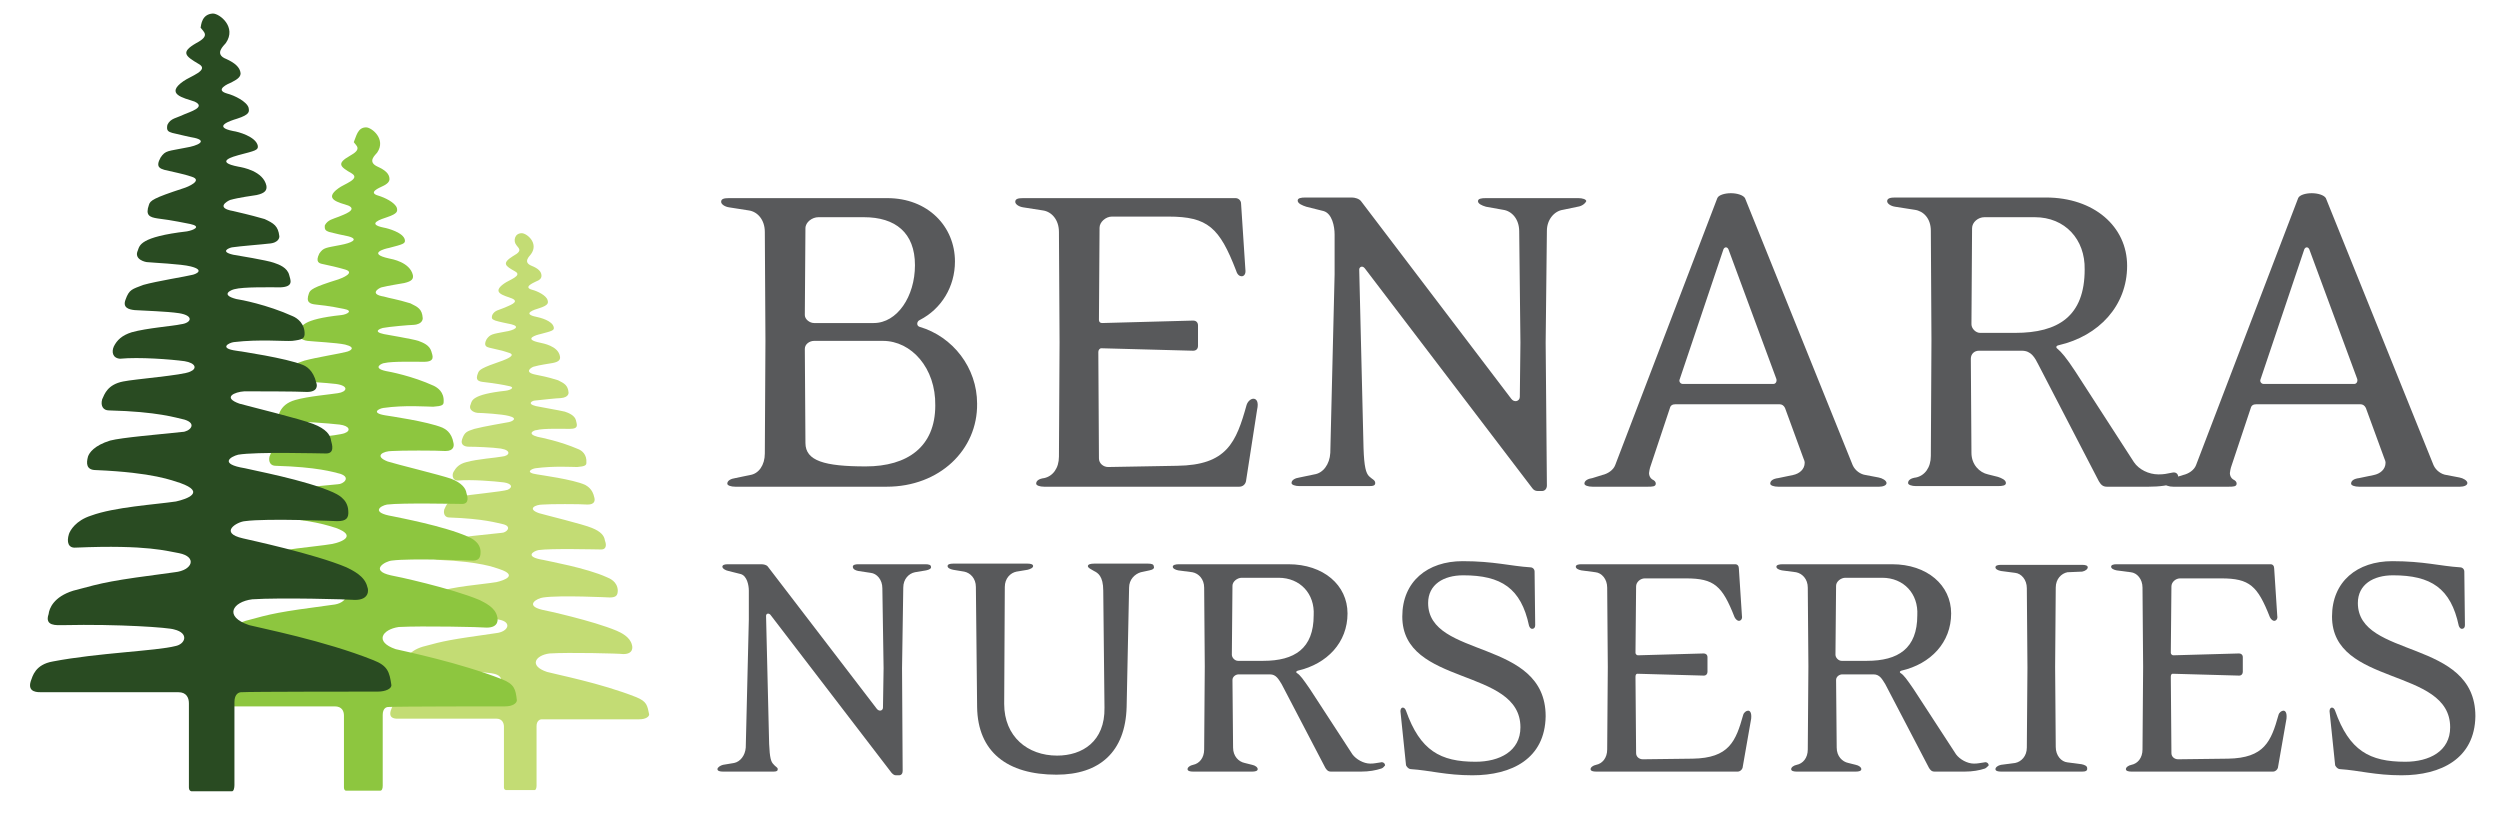 <?xml version="1.0" encoding="utf-8"?>
<!-- Generator: Adobe Illustrator 16.0.0, SVG Export Plug-In . SVG Version: 6.00 Build 0)  -->
<!DOCTYPE svg PUBLIC "-//W3C//DTD SVG 1.1//EN" "http://www.w3.org/Graphics/SVG/1.1/DTD/svg11.dtd">
<svg version="1.1" id="Layer_1" xmlns="http://www.w3.org/2000/svg" xmlns:xlink="http://www.w3.org/1999/xlink" x="0px" y="0px"
	 width="406.3px" height="135.3px" viewBox="0 0 406.3 135.3" style="enable-background:new 0 0 406.3 135.3;" xml:space="preserve"
	>
<style type="text/css">
<![CDATA[
	.st0{fill:#58595B;}
	.st1{fill:#8DC63F;}
	.st2{fill:#294B22;}
	.st3{fill:#C3DC74;}
]]>
</style>
<g>
	<g>
		<path class="st0" d="M144.1,79.1h-24.6c-0.7,0-1.3-0.2-1.3-0.5c0-0.5,0.6-0.8,1.3-0.9l2.4-0.5c1.4-0.2,2.4-1.6,2.4-3.5l0.1-18.3
			l-0.1-17.7c0-2-1.2-3.3-2.6-3.5l-3.2-0.5c-0.7-0.1-1.3-0.5-1.3-0.9c0-0.5,0.5-0.6,1.3-0.6h25.7c6.6,0,11,4.6,11,10.3
			c0,4.1-2.2,7.7-5.7,9.5c-0.5,0.2-0.6,0.9-0.1,1.1c5.5,1.6,9.4,6.7,9.4,12.5C158.9,73.1,152.7,79.1,144.1,79.1z M140.4,35.3H133
			c-1,0-2.1,0.8-2.1,1.8l-0.1,14.1c0,0.7,0.8,1.3,1.5,1.3h9.7c3.8,0,6.7-4.3,6.7-9.4C148.7,37.8,145.5,35.3,140.4,35.3z M143.5,55.4
			h-11.2c-0.7,0-1.5,0.5-1.5,1.3l0.1,15.3c0,2.9,3.1,3.8,9.8,3.8c6.8,0,11.3-3.2,11.3-9.9C152.1,59.8,148.1,55.4,143.5,55.4z"/>
		<path class="st0" d="M202.5,78.2c-0.1,0.5-0.5,0.9-1.1,0.9h-31.7c-0.7,0-1.3-0.2-1.3-0.5c0-0.5,0.5-0.8,1.3-0.9
			c1.4-0.3,2.4-1.6,2.4-3.5l0.1-18.6l-0.1-17.9c0-2-1.2-3.3-2.6-3.5l-3.2-0.5c-0.7-0.1-1.3-0.5-1.3-0.9c0-0.5,0.5-0.6,1.3-0.6h34.5
			c0.5,0,0.9,0.4,0.9,0.9l0.7,10.7c0.1,0.7-0.2,1.1-0.6,1.1c-0.3,0-0.7-0.2-0.9-0.9c-2.7-7-4.6-8.8-11-8.8h-9.2c-1,0-2,0.9-2,1.8
			L178.6,52c0,0.3,0.2,0.5,0.5,0.5l14.8-0.4c0.5,0,0.8,0.3,0.8,0.8v3.3c0,0.5-0.3,0.8-0.8,0.8l-14.9-0.4c-0.3,0-0.5,0.3-0.5,0.6
			l0.1,17.3c0,0.8,0.7,1.4,1.5,1.4l11.2-0.2c8.1-0.1,9.6-3.8,11.3-9.9c0.2-0.6,0.7-1,1.1-1c0.5,0,0.9,0.5,0.6,1.8L202.5,78.2z"/>
		<path class="st0" d="M256.4,33.6l-2.4,0.5c-1.4,0.2-2.6,1.6-2.6,3.4l-0.2,18.2l0.2,23.2c0,0.5-0.3,0.9-0.8,0.9h-0.7
			c-0.4,0-0.7-0.2-0.9-0.5l-27.2-35.7c-0.4-0.5-0.9-0.2-0.9,0.2l0.7,29c0.1,3.1,0.4,4.1,0.9,4.6c0.5,0.5,1,0.6,1,1.1
			c0,0.4-0.3,0.5-1,0.5h-11.3c-0.7,0-1.3-0.2-1.3-0.5c0-0.5,0.6-0.8,1.3-0.9l2.4-0.5c1.4-0.2,2.5-1.6,2.6-3.5l0.7-29v-6.5
			c0-1.3-0.4-3.4-1.8-3.8l-2.8-0.7c-0.6-0.2-1.4-0.5-1.4-1c0-0.4,0.5-0.5,1.3-0.5h7.5c0.5,0,1.2,0.2,1.5,0.6l24.4,32.1
			c0.5,0.7,1.4,0.4,1.4-0.3l0.1-8.8l-0.2-18.1c0-2-1.2-3.3-2.6-3.5l-2.8-0.5c-0.7-0.2-1.3-0.5-1.3-0.9c0-0.4,0.5-0.5,1.3-0.5h15
			c0.7,0,1.3,0.2,1.3,0.5C257.6,33.1,257.1,33.5,256.4,33.6z"/>
		<path class="st0" d="M305.4,79.1H289c-0.7,0-1.3-0.2-1.3-0.5c0-0.5,0.5-0.8,1.3-0.9l2.4-0.5c1-0.2,1.9-0.9,1.9-2
			c0-0.2-0.1-0.5-0.2-0.7l-3-8.2c-0.2-0.4-0.5-0.6-0.9-0.6h-16.9c-0.5,0-0.8,0.2-0.9,0.6l-3.1,9.3c-0.2,0.5-0.3,1.2-0.3,1.3
			c0,0.4,0.2,0.8,0.5,1c0.4,0.2,0.6,0.4,0.6,0.7c0,0.5-0.6,0.5-1.3,0.5h-9c-0.7,0-1.3-0.2-1.3-0.5c0-0.5,0.6-0.8,1.3-0.9l1.6-0.5
			c0.9-0.2,1.8-0.8,2.1-1.6l16.6-43.4c0.2-0.5,1.2-0.8,2.2-0.8s2,0.3,2.3,0.8l17.5,43.4c0.4,0.9,1.3,1.5,2.1,1.6l2.1,0.4
			c0.6,0.1,1.3,0.5,1.3,0.9C306.6,78.9,306,79.1,305.4,79.1z M280.9,40.5c-0.2-0.4-0.6-0.4-0.8,0L273,61.6c-0.2,0.4,0.1,0.8,0.5,0.8
			h14.7c0.4,0,0.6-0.4,0.5-0.8L280.9,40.5z"/>
		<path class="st0" d="M353.8,78.4c-1.3,0.5-2.8,0.7-4.6,0.7h-6.8c-0.7,0-1-0.4-1.3-0.9l-9.8-18.9c-0.6-1.2-1.2-2.3-2.7-2.3h-7
			c-0.7,0-1.3,0.5-1.3,1.3l0.1,15.3c0,1.9,1.3,3.2,2.7,3.5l1.6,0.4c0.6,0.2,1.3,0.5,1.3,1c0,0.4-0.5,0.5-1.3,0.5h-13.3
			c-0.7,0-1.3-0.2-1.3-0.5c0-0.5,0.5-0.8,1.3-0.9c1.4-0.3,2.4-1.6,2.4-3.5l0.1-18.8l-0.1-17.8c0-2-1.2-3.2-2.6-3.4l-3.2-0.5
			c-0.7-0.1-1.3-0.5-1.3-0.9c0-0.5,0.6-0.6,1.3-0.6h24.5c7.8,0,13.2,4.7,13.2,11.1c0,6.5-4.6,11.4-11.1,12.9
			c-0.5,0.1-0.5,0.4-0.2,0.6c0.6,0.5,1.4,1.4,2.9,3.7l9.5,14.7c0.8,1.2,2.4,2,4,2c0.9,0,1.3-0.1,2.3-0.3c0.5-0.1,0.9,0.2,0.9,0.7
			C354.4,77.9,354.1,78.2,353.8,78.4z M330.7,35.3h-8.2c-1,0-2,0.8-2,1.8l-0.1,15.6c0,0.7,0.7,1.4,1.4,1.4h5.7
			c7,0,11.3-2.7,11.3-10.3C338.9,38.9,335.6,35.3,330.7,35.3z"/>
		<path class="st0" d="M399.8,79.1h-16.4c-0.7,0-1.3-0.2-1.3-0.5c0-0.5,0.5-0.8,1.3-0.9l2.4-0.5c1-0.2,1.9-0.9,1.9-2
			c0-0.2-0.1-0.5-0.2-0.7l-3-8.2c-0.2-0.4-0.5-0.6-0.9-0.6h-16.9c-0.5,0-0.8,0.2-0.9,0.6l-3.1,9.3c-0.2,0.5-0.3,1.2-0.3,1.3
			c0,0.4,0.2,0.8,0.5,1c0.4,0.2,0.6,0.4,0.6,0.7c0,0.5-0.6,0.5-1.3,0.5h-9c-0.7,0-1.3-0.2-1.3-0.5c0-0.5,0.6-0.8,1.3-0.9l1.6-0.5
			c0.9-0.2,1.8-0.8,2.1-1.6l16.6-43.4c0.2-0.5,1.2-0.8,2.2-0.8c1,0,2,0.3,2.3,0.8l17.5,43.4c0.4,0.9,1.3,1.5,2.1,1.6l2.1,0.4
			c0.6,0.1,1.3,0.5,1.3,0.9C401,78.9,400.4,79.1,399.8,79.1z M375.3,40.5c-0.2-0.4-0.6-0.4-0.8,0l-7.1,21.1
			c-0.2,0.4,0.1,0.8,0.5,0.8h14.7c0.4,0,0.6-0.4,0.5-0.8L375.3,40.5z"/>
	</g>
	<path class="st3" d="M84.8,37.9c0.8,0,2.8,1.6,1.5,3.4c-0.2,0.3-1.4,1.3,0.1,1.9c1,0.4,1.6,0.9,1.6,1.6c0,0.4-0.2,0.7-1,1
		c-0.4,0.2-2,0.9-0.5,1.3c0.8,0.2,2.3,0.9,2.5,1.7c0.1,0.4,0.2,0.8-1.4,1.3c-0.7,0.2-2.9,0.9-0.4,1.4c0.5,0.1,2.6,0.6,2.8,1.7
		c0.1,0.5-0.3,0.6-2.2,1.1c-0.5,0.1-3,0.8,0,1.4c0.4,0.1,2.9,0.5,3.2,2.2c0.1,0.5-0.1,0.9-1.2,1.1c-0.5,0.1-2.1,0.3-3.1,0.6
		c-0.3,0.1-1.7,0.9,0.4,1.3c0.9,0.2,1.7,0.3,3.6,0.9c1,0.5,1.6,0.8,1.7,2c0,0,0.1,0.8-1.3,0.9c-0.5,0-3.3,0.3-4.2,0.4
		c-0.3,0-1.4,0.5,0.2,0.9c0.4,0.1,3.9,0.7,4.7,0.9c0.6,0.2,1.6,0.6,1.8,1.4c0.1,0.6,0.6,1.4-1,1.4c-1.1,0-4.4-0.1-5.4,0.2
		c-0.4,0-1.7,0.6,0.2,1.1c0.5,0.1,3.6,0.7,6.6,2c0.5,0.2,1.4,0.8,1.3,2.2c0,0.4-0.2,0.6-1.5,0.7c-0.8,0-3.8-0.2-6.8,0.2
		c-0.6,0.1-1.8,0.7,0.3,1c0.5,0.1,5.8,0.8,7.8,1.7c0.3,0.2,1.2,0.6,1.5,2.1c0.1,0.4,0.1,1.1-1.1,1.1c-1.2-0.1-6.2-0.1-7.3,0
		c-1.2,0-2.6,0.7-0.6,1.4c1,0.3,7.2,1.8,8.6,2.4c1.5,0.6,2,1.3,2.1,2c0.2,0.5,0.4,1.5-0.6,1.5c-0.8,0-8.2-0.2-10.2,0.1
		c-0.9,0.2-2.3,1.1,0.8,1.6c0.8,0.2,7,1.3,10.3,2.8c0.5,0.2,1.7,0.7,1.8,2.1c0,0.8-0.2,1.2-1.3,1.2c0,0-8.1-0.4-10.8,0
		c-1,0.1-3.1,1.3-0.2,2c0.6,0.1,8.3,1.8,12.1,3.4c0.7,0.3,2.2,1,2.5,2.3c0.1,0.3,0.3,1.5-1.4,1.5c-0.7-0.1-8.8-0.3-12-0.1
		c-2.3,0.3-3.4,2-0.4,3c1.4,0.4,8.7,1.8,14.5,4.1c1.7,0.7,1.8,1.3,2.1,2.8c0,0.4-0.6,0.8-1.6,0.8c-1,0-14.9,0-15.9,0
		c-0.2,0-0.8,0.2-0.8,1.1c0,0.2,0,9.4,0,9.7c0,0.3-0.1,0.7-0.3,0.7h-4.7c-0.3-0.1-0.3-0.3-0.3-0.5c0-0.2,0-9.6,0-9.8
		c0-0.6-0.3-1.3-1.2-1.3c-0.2,0-15.9,0-15.9,0c-0.4,0-1.7,0.1-1.3-1.3c0.2-0.5,0.5-1.9,2.6-2.3c5.3-1,12-1.3,14.3-1.8
		c1.2-0.2,1.6-1.5-0.1-1.9c-0.6-0.2-6.4-0.7-13-0.5c-0.7,0-2.1,0.1-1.6-1.3c0.1-0.5,0.7-1.9,3-2.6c3.7-1,4.2-1.1,11.9-2.2
		c2-0.2,2.7-1.8,0.5-2.2c-1.3-0.2-3.6-1-12.1-0.7c-0.9,0.1-1.1-0.6-0.8-1.5c0.1-0.4,0.8-1.6,2.6-2.2c2.7-1,7.5-1.3,9.9-1.7
		c1.3-0.3,3.5-1.1,0.5-2.1c-0.9-0.3-3.1-1.2-9.8-1.5c-1.2,0-1.1-0.8-0.9-1.6c0.1-0.4,0.7-1.3,2.6-1.8c1.4-0.3,5.7-0.7,8.4-1
		c0.8,0,1.8-1,0.3-1.4c-1-0.2-3.1-0.9-8.8-1.1c-0.6,0-1-0.5-0.8-1.3c0.3-0.6,0.6-1.7,2.5-2.1c1.4-0.3,7-0.8,7.8-1.1
		c0.9-0.4,0.7-1-0.6-1.2c-1.6-0.2-5.3-0.5-7.5-0.3c-0.8,0-1-0.8-0.7-1.4c0.4-0.7,0.9-1.3,2.1-1.6c1.8-0.5,4.8-0.7,5.8-0.9
		c1.2-0.1,1.6-1-0.2-1.3c-1.4-0.2-4.1-0.3-5.2-0.3c-0.7,0-1.4-0.3-1.1-1.2c0.4-1.2,0.8-1.3,2-1.7c1.5-0.4,5.1-1,5.6-1.1
		c0.5-0.1,1.6-0.6,0-1c-1.1-0.3-4.4-0.5-5.1-0.5c-0.2,0-1.6-0.3-1.1-1.4c0.2-0.6,0.2-1.6,5.7-2.2c0.8-0.1,1.7-0.6,0.3-0.8
		c-0.4-0.1-2-0.4-3.8-0.6c-1-0.1-1.5-0.3-1-1.5c0.2-0.5,0.5-0.8,4-2c0.5-0.2,2.4-0.9,0.9-1.3c-0.8-0.3-2.3-0.6-3.1-0.8
		c-0.4-0.1-1-0.3-0.4-1.4c0.6-0.8,0.9-0.8,3-1.2c1.4-0.2,2.6-0.8,1-1.2c-0.5-0.1-2-0.4-2.6-0.6c-0.4-0.2-0.7-0.2-0.5-0.9
		c0.4-0.8,1.1-0.8,2-1.2c0.6-0.3,2.6-0.9,1.2-1.5c-1.3-0.5-3.4-0.9-1.3-2.4c0.8-0.6,3.1-1.3,1.8-2c-1.6-0.9-2.2-1.3-0.3-2.5
		c1.7-0.9,0.8-1.3,0.5-1.8C83.4,39.2,83.6,37.9,84.8,37.9"/>
	<path class="st1" d="M59.5,20.7c0.9,0,3.3,1.9,1.8,4.1c-0.3,0.4-1.7,1.5,0.1,2.3c1.1,0.5,1.9,1.1,1.9,2c0,0.4-0.3,0.8-1.2,1.2
		c-0.4,0.2-2.4,1-0.6,1.5c1,0.3,2.7,1.1,3,2c0.1,0.5,0.2,0.9-1.6,1.5c-0.9,0.3-3.5,1.1-0.5,1.7c0.6,0.1,3.2,0.8,3.4,2
		c0.1,0.6-0.3,0.7-2.6,1.3c-0.6,0.1-3.6,0.9,0,1.7c0.5,0.1,3.4,0.6,3.9,2.7c0.1,0.6-0.1,1-1.4,1.3c-0.5,0.1-2.5,0.4-3.7,0.7
		c-0.4,0.1-2.1,1.1,0.4,1.5c1,0.3,2,0.4,4.3,1.1c1.2,0.6,1.9,0.9,2,2.4c0,0,0.1,1-1.5,1.1c-0.6,0-4,0.3-5,0.5
		c-0.4,0.1-1.7,0.6,0.2,1c0.5,0.1,4.7,0.8,5.6,1.1c0.8,0.3,1.8,0.7,2.1,1.7c0.2,0.7,0.7,1.7-1.2,1.7c-1.3,0-5.2-0.1-6.4,0.2
		c-0.4,0-2.1,0.8,0.2,1.3c0.6,0.1,4.3,0.8,7.8,2.4c0.6,0.3,1.7,1,1.6,2.6c0,0.5-0.2,0.7-1.7,0.8c-1,0-4.6-0.3-8.1,0.2
		c-0.7,0.1-2.1,0.8,0.3,1.2c0.6,0.1,6.9,1,9.3,2c0.4,0.2,1.5,0.7,1.8,2.5c0.1,0.4,0.1,1.3-1.3,1.3c-1.4-0.1-7.3-0.1-8.7,0
		c-1.4,0-3,0.8-0.7,1.7c1.2,0.4,8.6,2.2,10.3,2.8c1.8,0.7,2.4,1.6,2.5,2.3c0.2,0.6,0.5,1.8-0.7,1.8c-0.9,0-9.7-0.2-12.2,0.1
		c-1.1,0.2-2.7,1.3,0.9,1.9c0.9,0.2,8.4,1.6,12.2,3.3c0.5,0.2,2.1,0.9,2.1,2.5c0,1-0.3,1.5-1.6,1.4c0,0-9.7-0.4-12.8,0
		c-1.1,0.1-3.7,1.6-0.2,2.4c0.7,0.1,9.9,2.1,14.4,4c0.8,0.4,2.6,1.2,2.9,2.7c0.1,0.3,0.4,1.8-1.7,1.8c-0.9-0.1-10.4-0.3-14.3-0.1
		c-2.7,0.4-4,2.4-0.5,3.6c1.7,0.4,10.4,2.2,17.3,4.9c2,0.8,2.2,1.6,2.4,3.4c0,0.5-0.7,1-1.9,1c-1.2,0-17.7,0-19,0.1
		c-0.3,0-0.9,0.2-0.9,1.3c0,0.2,0,11.2,0,11.5c0,0.4-0.1,0.8-0.4,0.8h-5.6c-0.3-0.1-0.3-0.4-0.3-0.6c0-0.2,0-11.4,0-11.6
		c0-0.7-0.3-1.5-1.5-1.5c-0.2,0-18.9,0-18.9,0c-0.5,0-2,0.1-1.6-1.6c0.3-0.7,0.6-2.3,3.1-2.7c6.3-1.2,14.3-1.5,17-2.1
		c1.4-0.3,1.9-1.8-0.1-2.3c-0.7-0.2-7.6-0.8-15.5-0.6c-0.8,0-2.5,0.2-2-1.5c0.2-0.6,0.8-2.2,3.5-3.1c4.4-1.2,5.1-1.4,14.1-2.6
		c2.4-0.2,3.2-2.1,0.6-2.7c-1.6-0.3-4.3-1.2-14.4-0.8c-1,0.1-1.3-0.7-1-1.8c0.1-0.5,0.9-1.9,3-2.6c3.2-1.2,8.9-1.5,11.8-2
		c1.5-0.3,4.1-1.3,0.6-2.6c-1.1-0.3-3.7-1.4-11.7-1.8c-1.4,0-1.4-0.9-1.1-1.9c0.2-0.5,0.9-1.5,3.1-2.2c1.6-0.4,6.8-0.9,10-1.2
		c0.9,0,2.2-1.1,0.4-1.7c-1.2-0.3-3.7-1.1-10.5-1.3c-0.8,0-1.2-0.6-1-1.5c0.3-0.7,0.7-2.1,2.9-2.5c1.6-0.3,8.3-0.9,9.3-1.3
		c1.1-0.4,0.8-1.2-0.8-1.4c-1.9-0.2-6.3-0.6-8.9-0.4c-1,0-1.2-1-0.8-1.7c0.4-0.8,1.1-1.5,2.5-1.9c2.1-0.6,5.7-0.9,6.9-1.1
		c1.5-0.2,1.9-1.2-0.3-1.5c-1.7-0.2-4.8-0.4-6.2-0.4c-0.9,0-1.7-0.3-1.3-1.4c0.5-1.4,0.9-1.5,2.4-2c1.8-0.5,6.1-1.2,6.7-1.4
		c0.6-0.1,1.9-0.7-0.1-1.2c-1.3-0.3-5.3-0.5-6.1-0.6c-0.2,0-1.9-0.3-1.3-1.6c0.3-0.7,0.2-1.9,6.8-2.6c0.9-0.1,2-0.7,0.4-1
		c-0.5-0.1-2.4-0.5-4.5-0.7c-1.1-0.1-1.7-0.4-1.2-1.8c0.2-0.6,0.6-1,4.8-2.3c0.6-0.2,2.8-1.1,1.1-1.6c-1-0.3-2.7-0.7-3.7-0.9
		c-0.5-0.1-1.2-0.3-0.5-1.7c0.7-1,1-0.9,3.5-1.4c1.6-0.3,3.1-0.9,1.2-1.4c-0.6-0.1-2.3-0.5-3.1-0.7c-0.5-0.2-0.8-0.3-0.7-1.1
		c0.5-0.9,1.3-1,2.3-1.4c0.7-0.3,3.1-1.1,1.5-1.8c-1.5-0.5-4.1-1-1.6-2.8c0.9-0.7,3.6-1.5,2.2-2.4c-1.9-1.1-2.6-1.6-0.3-2.9
		c2-1.1,1-1.6,0.6-2.2C57.9,22.2,58.1,20.7,59.5,20.7"/>
	<path class="st2" d="M34.6,2.2c1.1,0,3.9,2.2,2.1,4.8c-0.3,0.4-2,1.8,0.1,2.6c1.3,0.6,2.2,1.3,2.3,2.3c0,0.5-0.3,0.9-1.5,1.5
		c-0.5,0.2-2.8,1.2-0.7,1.8c1.2,0.3,3.2,1.3,3.5,2.3c0.1,0.6,0.3,1.1-1.9,1.8c-1,0.3-4.1,1.3-0.6,2c0.8,0.1,3.7,0.9,4,2.4
		c0.1,0.7-0.4,0.8-3.1,1.5c-0.7,0.2-4.2,1.1,0,1.9c0.6,0.1,4,0.7,4.5,3.1c0.1,0.7-0.2,1.2-1.6,1.5c-0.6,0.1-2.9,0.4-4.3,0.8
		c-0.5,0.2-2.4,1.3,0.5,1.8c1.2,0.3,2.3,0.5,5.1,1.3c1.5,0.7,2.2,1.1,2.4,2.8c0,0,0.1,1.1-1.8,1.2c-0.7,0.1-4.6,0.4-5.9,0.6
		c-0.5,0.1-2,0.7,0.2,1.2c0.6,0.1,5.5,0.9,6.6,1.3c0.9,0.3,2.2,0.8,2.5,2c0.2,0.8,0.8,1.9-1.4,2c-1.5,0-6.1-0.1-7.5,0.3
		c-0.5,0.1-2.4,0.9,0.3,1.6c0.7,0.1,5,0.9,9.2,2.8c0.7,0.3,2,1.2,1.9,3c-0.1,0.6-0.3,0.8-2,1c-1.2,0.1-5.3-0.3-9.5,0.2
		c-0.8,0.1-2.5,1,0.4,1.4c0.7,0.1,8.1,1.2,10.8,2.3c0.5,0.2,1.7,0.8,2.2,2.9c0.2,0.5,0.2,1.5-1.5,1.5c-1.7-0.1-8.6-0.1-10.2-0.1
		c-1.6,0.1-3.6,1-0.8,2c1.4,0.4,10,2.5,12,3.3c2.1,0.8,2.8,1.8,2.9,2.7c0.2,0.7,0.6,2.1-0.8,2.1c-1.1,0-11.4-0.3-14.3,0.2
		c-1.2,0.3-3.2,1.5,1.1,2.2c1.1,0.3,9.8,1.9,14.3,3.9c0.6,0.3,2.4,1,2.5,3c0.1,1.2-0.3,1.7-1.8,1.7c0,0-11.4-0.5-15,0
		c-1.3,0.1-4.3,1.9-0.3,2.8c0.8,0.2,11.6,2.5,16.8,4.7c1,0.5,3,1.4,3.4,3.2c0.2,0.4,0.4,2.1-2,2.1c-1-0.1-12.2-0.4-16.7-0.1
		c-3.2,0.4-4.7,2.8-0.5,4.2c1.9,0.5,12.2,2.5,20.2,5.7c2.3,0.9,2.6,1.9,2.9,4c0.1,0.6-0.9,1.1-2.2,1.1c-1.4,0-20.8,0-22.2,0.1
		c-0.3,0-1.1,0.2-1.1,1.6c0,0.2,0,13.1,0,13.5c0,0.4-0.1,1-0.4,1h-6.6c-0.4-0.1-0.4-0.5-0.4-0.7c0-0.3,0-13.4,0-13.6
		c0-0.9-0.4-1.8-1.7-1.8c-0.3,0-22.2,0-22.2,0c-0.6,0-2.4,0.1-1.8-1.8c0.3-0.8,0.7-2.7,3.6-3.2c7.3-1.4,16.8-1.7,19.9-2.5
		c1.6-0.3,2.3-2.1-0.2-2.7c-0.8-0.3-8.9-0.9-18.1-0.7c-1,0-3,0.2-2.3-1.8C8,98.9,8.7,97,11.9,96c5.2-1.4,5.9-1.6,16.5-3
		c2.9-0.3,3.7-2.5,0.7-3.1c-1.9-0.3-5-1.4-16.8-0.9c-1.2,0.1-1.5-0.9-1.1-2.2c0.2-0.6,1.1-2.2,3.6-3c3.8-1.4,10.4-1.8,13.8-2.3
		c1.8-0.4,4.9-1.5,0.7-3c-1.3-0.4-4.3-1.7-13.7-2.1c-1.6,0-1.6-1.1-1.3-2.2c0.2-0.6,1-1.8,3.6-2.6c1.9-0.5,8-1,11.7-1.4
		c1.1,0,2.6-1.3,0.4-2c-1.4-0.3-4.3-1.3-12.3-1.5c-0.9,0-1.4-0.7-1.1-1.8c0.4-0.9,0.9-2.4,3.4-2.9c1.9-0.4,9.7-1,10.9-1.6
		c1.2-0.5,0.9-1.4-0.9-1.7c-2.2-0.3-7.4-0.7-10.5-0.4c-1.2-0.1-1.4-1.1-1-2c0.5-1,1.3-1.8,2.9-2.3c2.5-0.7,6.7-1,8-1.3
		c1.7-0.2,2.2-1.4-0.3-1.8c-2-0.3-5.7-0.4-7.2-0.5c-1-0.1-2-0.4-1.5-1.7c0.6-1.7,1.1-1.7,2.9-2.4c2.1-0.6,7.1-1.4,7.8-1.6
		c0.7-0.1,2.3-0.8-0.1-1.4c-1.5-0.4-6.2-0.6-7.1-0.7c-0.2,0-2.2-0.4-1.5-1.9c0.3-0.8,0.3-2.2,8-3.1c1.1-0.2,2.4-0.8,0.5-1.2
		c-0.6-0.1-2.8-0.6-5.3-0.9c-1.3-0.2-2-0.5-1.4-2.2c0.2-0.7,0.7-1.1,5.6-2.7c0.7-0.2,3.3-1.3,1.3-1.9c-1.1-0.4-3.2-0.8-4.4-1.1
		c-0.6-0.2-1.5-0.4-0.6-2c0.8-1.2,1.2-1,4.1-1.6c1.9-0.3,3.6-1.1,1.4-1.6c-0.7-0.1-2.7-0.6-3.6-0.8c-0.6-0.2-1-0.3-0.8-1.3
		c0.5-1.1,1.5-1.1,2.7-1.7c0.9-0.4,3.7-1.2,1.7-2.1c-1.8-0.6-4.8-1.2-1.8-3.3c1.1-0.8,4.3-1.8,2.5-2.8c-2.2-1.3-3-1.9-0.4-3.4
		c2.3-1.2,1.2-1.8,0.7-2.5C32.7,4,32.8,2.3,34.6,2.2"/>
	<g>
		<path class="st0" d="M150.5,92.7l-1.8,0.3c-1,0.2-1.9,1.1-1.9,2.5l-0.2,13.1l0.1,16.7c0,0.4-0.2,0.7-0.6,0.7h-0.5
			c-0.3,0-0.5-0.2-0.7-0.4l-19.7-25.7c-0.3-0.3-0.7-0.2-0.7,0.2l0.5,20.8c0.1,2.3,0.3,2.9,0.7,3.3c0.3,0.4,0.7,0.5,0.7,0.8
			c0,0.3-0.2,0.4-0.7,0.4h-8.2c-0.5,0-0.9-0.1-0.9-0.4c0-0.3,0.5-0.6,0.9-0.7l1.8-0.3c1-0.2,1.8-1.2,1.9-2.5l0.5-20.8V96
			c0-0.9-0.3-2.4-1.3-2.7l-2-0.5c-0.5-0.1-1-0.4-1-0.7c0-0.3,0.4-0.4,0.9-0.4h5.4c0.4,0,0.9,0.1,1.1,0.4l17.7,23.1
			c0.4,0.5,1,0.3,1-0.2l0.1-6.4l-0.2-13c0-1.4-0.9-2.4-1.9-2.5l-2-0.3c-0.5-0.1-0.9-0.3-0.9-0.7c0-0.3,0.4-0.4,0.9-0.4h10.9
			c0.5,0,0.9,0.1,0.9,0.4C151.4,92.4,151,92.6,150.5,92.7z"/>
		<path class="st0" d="M186.8,92.7l-1.4,0.3c-1,0.3-1.9,1.2-1.9,2.5l-0.4,19.4c-0.2,7.3-4.4,11-11.4,11c-8,0-12.8-3.7-12.9-11
			l-0.2-19.5c0-1.4-0.9-2.3-1.9-2.5l-1.8-0.3c-0.5-0.1-0.9-0.3-0.9-0.6c0-0.3,0.4-0.4,0.9-0.4h12.1c0.5,0,0.9,0.1,0.9,0.4
			c0,0.3-0.5,0.5-0.9,0.6l-1.8,0.3c-1,0.2-1.9,1.1-1.9,2.5l-0.1,19c0,5.3,3.8,8.4,8.6,8.4c4.1,0,7.8-2.3,7.7-7.8l-0.2-19
			c0-2.4-0.9-2.9-1.5-3.2c-0.5-0.3-1-0.5-1-0.8c0-0.3,0.5-0.4,1-0.4h8.8c0.5,0,0.9,0.1,0.9,0.4C187.7,92.4,187.3,92.6,186.8,92.7z"
			/>
		<path class="st0" d="M224.5,124.9c-0.9,0.3-2,0.5-3.3,0.5h-4.9c-0.5,0-0.7-0.3-0.9-0.6l-7.1-13.6c-0.5-0.8-0.9-1.6-1.9-1.6h-5.1
			c-0.5,0-1,0.4-1,0.9l0.1,11c0,1.4,0.9,2.3,1.9,2.5l1.2,0.3c0.5,0.1,0.9,0.4,0.9,0.7c0,0.3-0.4,0.4-0.9,0.4h-9.6
			c-0.5,0-0.9-0.1-0.9-0.4c0-0.3,0.4-0.6,0.9-0.7c1-0.2,1.8-1.1,1.8-2.5l0.1-13.5l-0.1-12.8c0-1.4-0.9-2.3-1.9-2.5l-2.3-0.3
			c-0.5-0.1-0.9-0.3-0.9-0.6c0-0.3,0.5-0.4,1-0.4h17.8c5.7,0,9.6,3.4,9.6,8c0,4.7-3.3,8.2-8.1,9.3c-0.3,0.1-0.3,0.3-0.1,0.4
			c0.5,0.3,1,1,2.1,2.6l6.9,10.6c0.6,0.8,1.8,1.5,2.9,1.5c0.7,0,0.9-0.1,1.7-0.2c0.3-0.1,0.7,0.1,0.7,0.5
			C224.9,124.6,224.8,124.8,224.5,124.9z M207.8,93.9h-6c-0.7,0-1.5,0.6-1.5,1.3l-0.1,11.2c0,0.5,0.5,1,1,1h4.1c5.1,0,8.2-2,8.2-7.4
			C213.7,96.5,211.3,93.9,207.8,93.9z"/>
		<path class="st0" d="M239.3,126c-4.3,0-6.9-0.8-10-1c-0.4,0-0.8-0.5-0.8-0.7l-0.9-8.7c0-0.3,0.1-0.6,0.4-0.6
			c0.2,0,0.4,0.2,0.5,0.5c2.3,6.5,5.6,8.3,11.3,8.3c3.9,0,7.3-1.7,7.3-5.6c0-9.8-19.2-6.6-19.2-18c0-5.7,4.1-9,9.8-9
			c5.1,0,7.8,0.8,11,1c0.4,0,0.7,0.3,0.7,0.7l0.1,8.7c0,0.4-0.2,0.6-0.5,0.6c-0.2,0-0.4-0.2-0.5-0.5c-1.3-6.1-4.5-8.2-10.7-8.2
			c-3.2,0-5.7,1.5-5.7,4.5c0,9.1,19.1,5.7,19.1,18.4C251.1,123.3,245.7,126,239.3,126z"/>
		<path class="st0" d="M283.2,124.8c-0.1,0.3-0.4,0.6-0.8,0.6h-23c-0.5,0-0.9-0.1-0.9-0.4c0-0.3,0.4-0.6,0.9-0.7
			c1-0.2,1.8-1.1,1.8-2.5l0.1-13.4l-0.1-12.9c0-1.4-0.9-2.4-1.9-2.5l-2.3-0.3c-0.5-0.1-0.9-0.3-0.9-0.6c0-0.3,0.4-0.4,0.9-0.4h25
			c0.4,0,0.6,0.3,0.6,0.7l0.5,7.7c0.1,0.5-0.2,0.8-0.5,0.8c-0.2,0-0.5-0.2-0.7-0.6c-2-5.1-3.3-6.3-7.9-6.3h-6.7
			c-0.7,0-1.4,0.6-1.4,1.3l-0.1,10.8c0,0.2,0.2,0.4,0.4,0.4l10.7-0.3c0.3,0,0.6,0.2,0.6,0.6v2.4c0,0.3-0.2,0.6-0.6,0.6l-10.8-0.3
			c-0.2,0-0.3,0.2-0.3,0.5l0.1,12.4c0,0.6,0.5,1,1.1,1l8.1-0.1c5.9-0.1,7-2.8,8.2-7.1c0.1-0.4,0.5-0.7,0.8-0.7
			c0.3,0,0.6,0.3,0.5,1.3L283.2,124.8z"/>
		<path class="st0" d="M322.6,124.9c-0.9,0.3-2,0.5-3.3,0.5h-4.9c-0.5,0-0.7-0.3-0.9-0.6l-7.1-13.6c-0.5-0.8-0.9-1.6-1.9-1.6h-5.1
			c-0.5,0-1,0.4-1,0.9l0.1,11c0,1.4,0.9,2.3,1.9,2.5l1.2,0.3c0.5,0.1,0.9,0.4,0.9,0.7c0,0.3-0.4,0.4-0.9,0.4h-9.6
			c-0.5,0-0.9-0.1-0.9-0.4c0-0.3,0.4-0.6,0.9-0.7c1-0.2,1.8-1.1,1.8-2.5l0.1-13.5l-0.1-12.8c0-1.4-0.9-2.3-1.9-2.5l-2.3-0.3
			c-0.5-0.1-0.9-0.3-0.9-0.6c0-0.3,0.5-0.4,1-0.4h17.8c5.7,0,9.6,3.4,9.6,8c0,4.7-3.3,8.2-8.1,9.3c-0.3,0.1-0.3,0.3-0.1,0.4
			c0.5,0.3,1,1,2.1,2.6l6.9,10.6c0.6,0.8,1.8,1.5,2.9,1.5c0.7,0,0.9-0.1,1.7-0.2c0.3-0.1,0.7,0.1,0.7,0.5
			C323,124.6,322.8,124.8,322.6,124.9z M305.9,93.9h-6c-0.7,0-1.5,0.6-1.5,1.3l-0.1,11.2c0,0.5,0.5,1,1,1h4.1c5.1,0,8.2-2,8.2-7.4
			C311.8,96.5,309.4,93.9,305.9,93.9z"/>
		<path class="st0" d="M338.4,125.4h-13.2c-0.5,0-0.9-0.1-0.9-0.4c0-0.3,0.4-0.6,0.9-0.7l2.3-0.3c1-0.2,1.9-1.1,1.9-2.5l0.1-13
			l-0.1-12.9c0-1.4-0.9-2.4-1.9-2.5l-2.3-0.3c-0.5-0.1-0.9-0.3-0.9-0.6c0-0.3,0.4-0.4,0.9-0.4h13.2c0.5,0,0.9,0.1,0.9,0.4
			c0,0.3-0.4,0.6-0.9,0.7L336,93c-1,0.2-1.9,1.1-1.9,2.5l-0.1,12.9l0.1,13c0,1.4,0.9,2.4,1.9,2.5l2.3,0.3c0.5,0.1,0.9,0.3,0.9,0.6
			C339.3,125.3,338.9,125.4,338.4,125.4z"/>
		<path class="st0" d="M370.2,124.8c-0.1,0.3-0.4,0.6-0.8,0.6h-23c-0.5,0-0.9-0.1-0.9-0.4c0-0.3,0.4-0.6,0.9-0.7
			c1-0.2,1.8-1.1,1.8-2.5l0.1-13.4l-0.1-12.9c0-1.4-0.9-2.4-1.9-2.5l-2.3-0.3c-0.5-0.1-0.9-0.3-0.9-0.6c0-0.3,0.4-0.4,0.9-0.4h25
			c0.4,0,0.6,0.3,0.6,0.7l0.5,7.7c0.1,0.5-0.2,0.8-0.5,0.8c-0.2,0-0.5-0.2-0.7-0.6c-2-5.1-3.3-6.3-7.9-6.3h-6.7
			c-0.7,0-1.4,0.6-1.4,1.3l-0.1,10.8c0,0.2,0.2,0.4,0.4,0.4l10.7-0.3c0.3,0,0.6,0.2,0.6,0.6v2.4c0,0.3-0.2,0.6-0.6,0.6l-10.8-0.3
			c-0.2,0-0.3,0.2-0.3,0.5l0.1,12.4c0,0.6,0.5,1,1.1,1l8.1-0.1c5.9-0.1,7-2.8,8.2-7.1c0.1-0.4,0.5-0.7,0.8-0.7
			c0.3,0,0.6,0.3,0.5,1.3L370.2,124.8z"/>
		<path class="st0" d="M390.3,126c-4.3,0-6.9-0.8-10-1c-0.4,0-0.8-0.5-0.8-0.7l-0.9-8.7c0-0.3,0.1-0.6,0.4-0.6
			c0.2,0,0.4,0.2,0.5,0.5c2.3,6.5,5.6,8.3,11.4,8.3c3.9,0,7.3-1.7,7.3-5.6c0-9.8-19.2-6.6-19.2-18c0-5.7,4.1-9,9.8-9
			c5.1,0,7.8,0.8,11,1c0.4,0,0.7,0.3,0.7,0.7l0.1,8.7c0,0.4-0.2,0.6-0.5,0.6c-0.2,0-0.4-0.2-0.5-0.5c-1.3-6.1-4.5-8.2-10.7-8.2
			c-3.2,0-5.7,1.5-5.7,4.5c0,9.1,19.1,5.7,19.1,18.4C402.2,123.3,396.7,126,390.3,126z"/>
	</g>
</g>
</svg>
